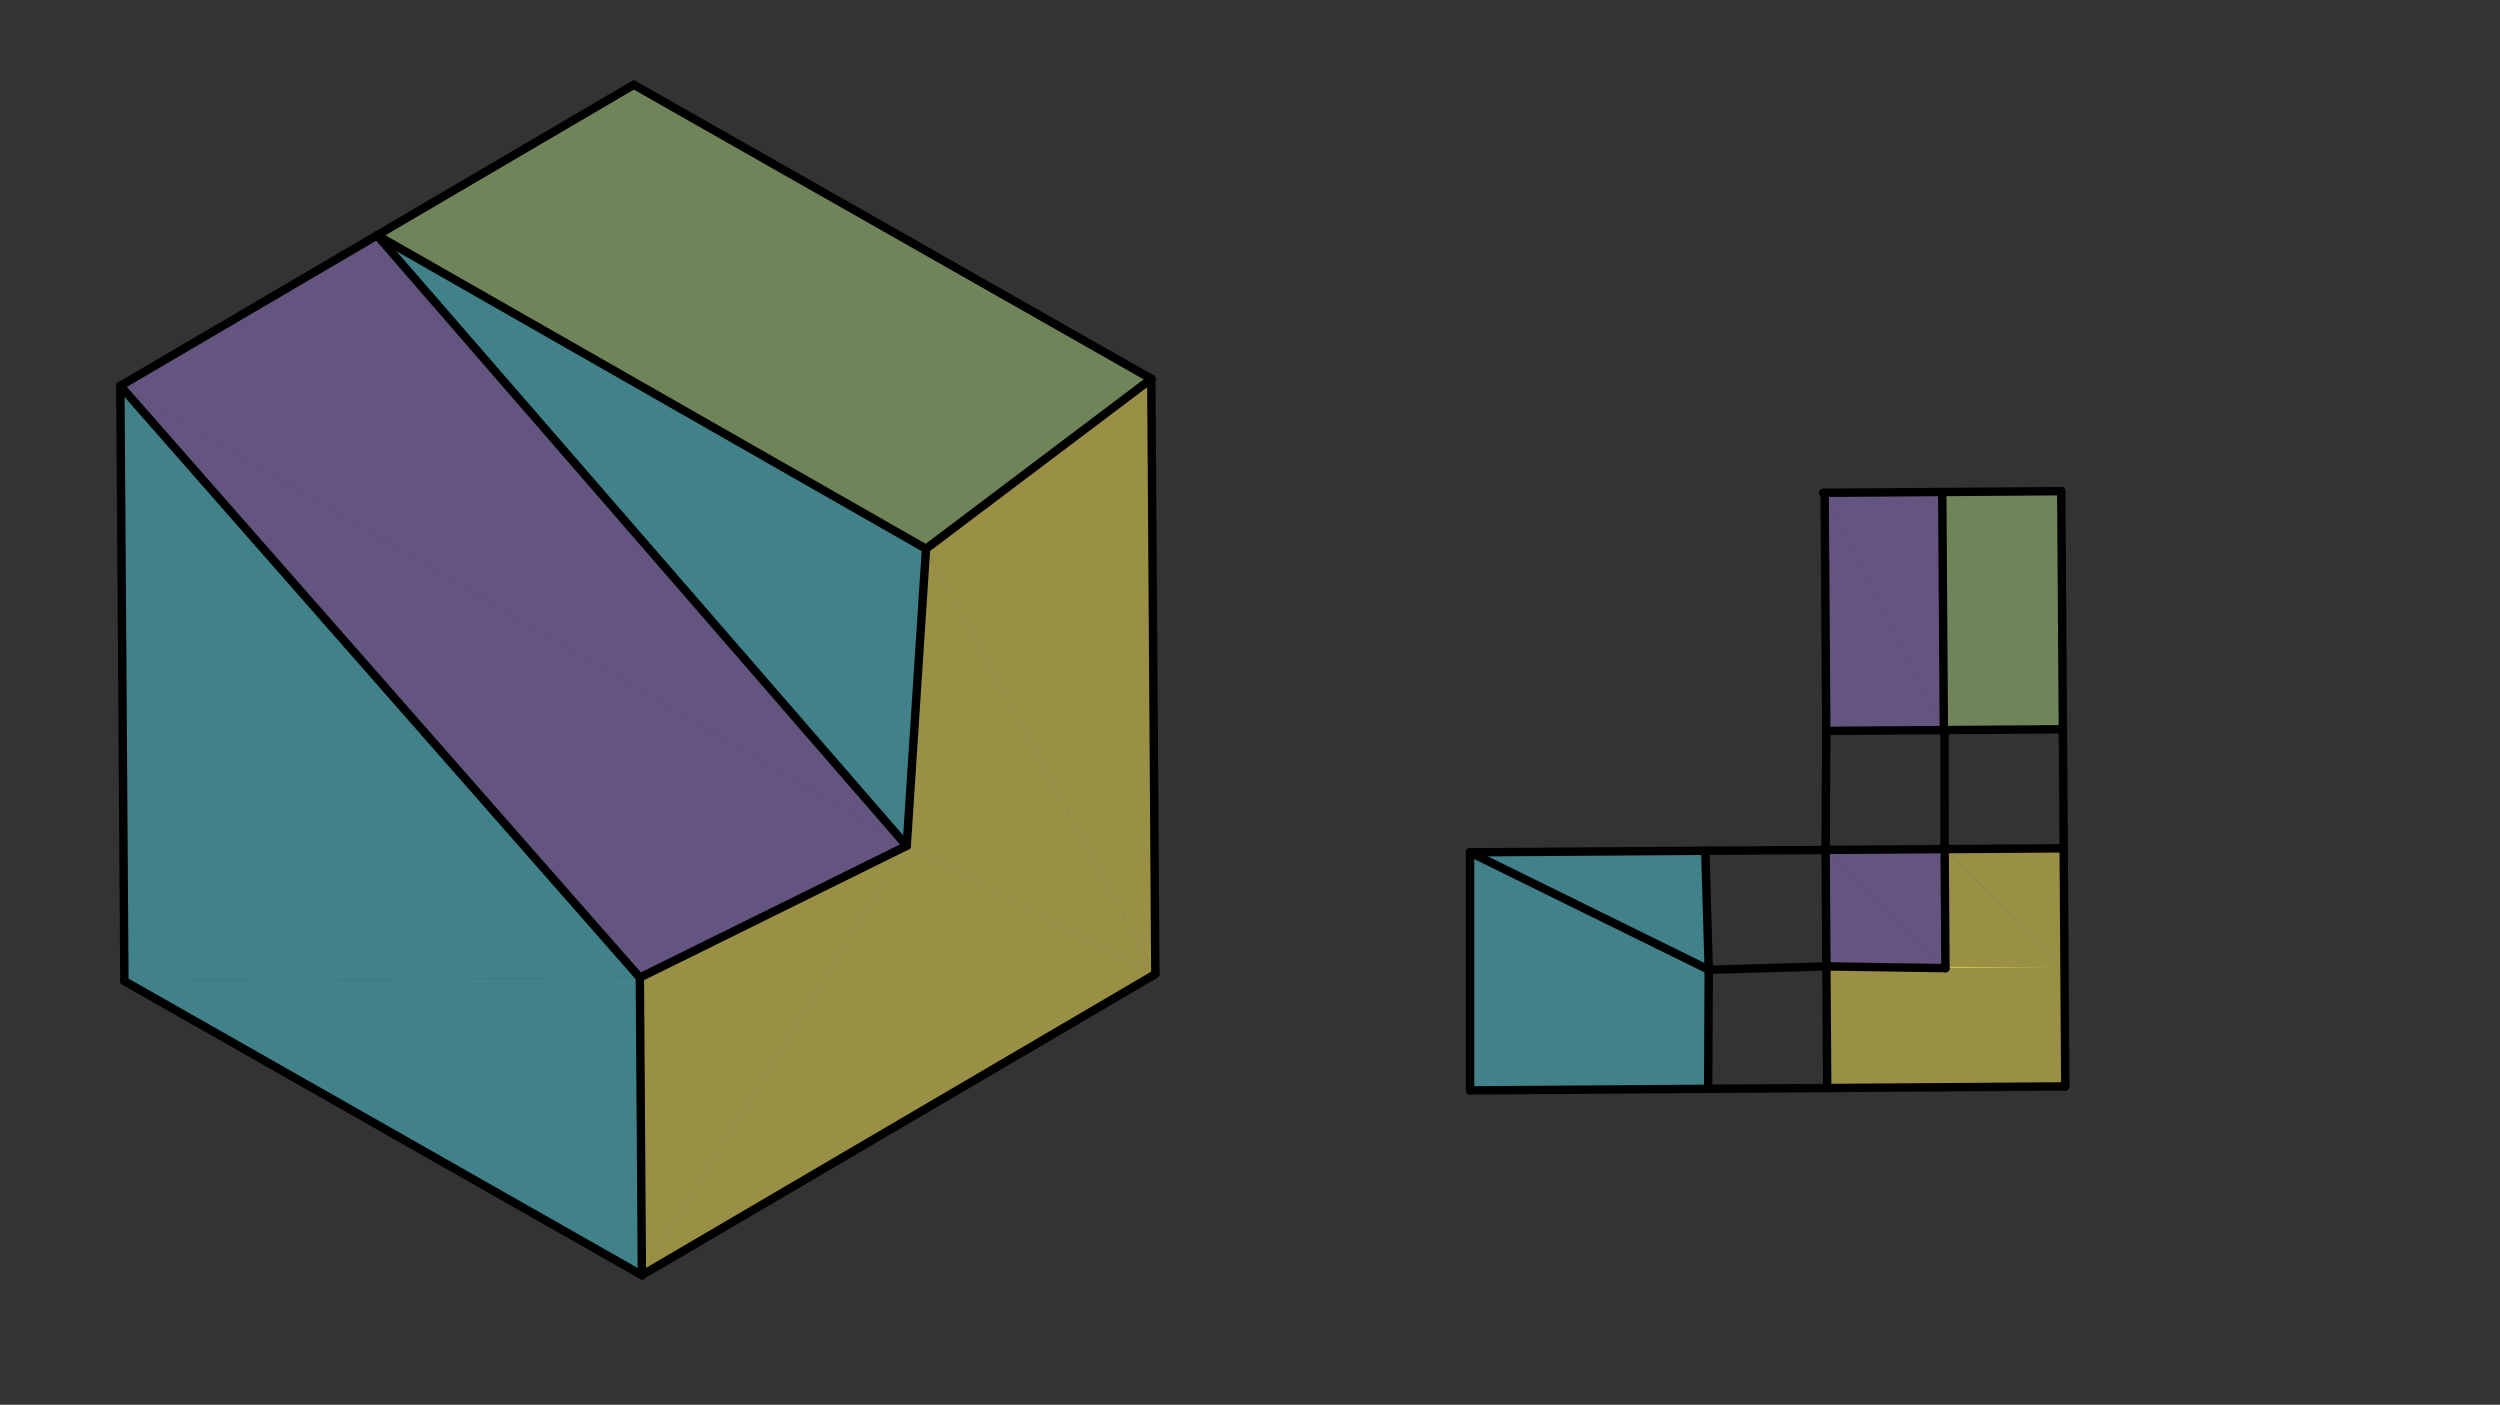 <svg xmlns="http://www.w3.org/2000/svg" class="svg--1it" height="100%" preserveAspectRatio="xMidYMid meet" viewBox="0 0 595.276 334.488" width="100%"><rect x="0" y="0" width="595.276" height="334.488" fill="#333333" stroke="none"/><defs><marker id="marker-arrow" markerHeight="16" markerUnits="userSpaceOnUse" markerWidth="24" orient="auto-start-reverse" refX="24" refY="4" viewBox="0 0 24 8"><path d="M 0 0 L 24 4 L 0 8 z" stroke="inherit"></path></marker></defs><g class="aux-layer--1FB"></g><g class="main-layer--3Vd"><g class="element--2qn"><g fill="#4DD0E1" opacity="0.5"><path d="M 28.655 91.876 L 152.357 232.773 L 29.616 233.605 Z" stroke="none"></path></g></g><g class="element--2qn"><g fill="#4DD0E1" opacity="0.5"><path d="M 152.838 303.637 L 152.357 232.773 L 29.616 233.605 Z" stroke="none"></path></g></g><g class="element--2qn"><g fill="#4DD0E1" opacity="0.5"><path d="M 350.038 202.945 L 350.038 259.637 L 406.729 259.257 Z" stroke="none"></path></g></g><g class="element--2qn"><g fill="#4DD0E1" opacity="0.5"><path d="M 406.869 230.911 L 350.038 202.945 L 406.729 259.257 Z" stroke="none"></path></g></g><g class="element--2qn"><g fill="#4DD0E1" opacity="0.5"><path d="M 89.786 56.028 L 220.493 130.677 L 215.898 201.394 Z" stroke="none"></path></g></g><g class="element--2qn"><g fill="#4DD0E1" opacity="0.5"><path d="M 350.038 202.945 L 406.053 202.576 L 406.869 230.911 Z" stroke="none"></path></g></g><g class="element--2qn"><g fill="#FFEE58" opacity="0.5"><path d="M 152.838 303.637 L 215.898 201.394 Z" stroke="none"></path></g></g><g class="element--2qn"><g fill="#FFEE58" opacity="0.5"><path d="M 215.898 201.394 L 152.838 303.637 L 275.098 231.941 L 275.098 231.941 Z" stroke="none"></path></g></g><g class="element--2qn"><g fill="#FFEE58" opacity="0.5"><path d="M 215.898 201.394 L 152.357 232.773 L 152.838 303.637 Z" stroke="none"></path></g></g><g class="element--2qn"><g fill="#FFEE58" opacity="0.5"><path d="M 274.137 90.212 L 220.493 130.677 L 275.098 231.941 Z" stroke="none"></path></g></g><g class="element--2qn"><g fill="#FFEE58" opacity="0.5"><path d="M 220.493 130.677 L 215.898 201.394 L 275.098 231.941 Z" stroke="none"></path></g></g><g class="element--2qn"><g fill="#FFEE58" opacity="0.5"><path d="M 463.04 202.185 L 491.386 201.995 L 491.576 230.34 Z" stroke="none"></path></g></g><g class="element--2qn"><g fill="#FFEE58" opacity="0.5"><path d="M 463.231 230.531 L 463.04 202.185 L 491.576 230.34 Z" stroke="none"></path></g></g><g class="element--2qn"><g fill="#FFEE58" opacity="0.5"><path d="M 491.767 258.686 L 491.576 230.34 L 434.881 230.105 L 435.075 259.067 Z" stroke="none"></path></g></g><g class="element--2qn"><g fill="#9575CD" opacity="0.5"><path d="M 28.655 91.876 L 89.786 56.028 L 215.898 201.394 Z" stroke="none"></path></g></g><g class="element--2qn"><g fill="#9575CD" opacity="0.5"><path d="M 152.357 232.773 L 28.655 91.876 L 215.898 201.394 Z" stroke="none"></path></g></g><g class="element--2qn"><g fill="#9575CD" opacity="0.5"><path d="M 434.694 202.375 L 463.04 202.185 L 463.231 230.531 Z" stroke="none"></path></g></g><g class="element--2qn"><g fill="#9575CD" opacity="0.5"><path d="M 434.694 202.375 L 463.231 230.531 Z" stroke="none"></path></g></g><g class="element--2qn"><g fill="#9575CD" opacity="0.5"><path d="M 434.694 202.375 L 463.231 230.531 L 434.881 230.105 Z" stroke="none"></path></g></g><g class="element--2qn"><g fill="#9575CD" opacity="0.5"><path d="M 434.122 117.34 L 462.467 117.149 L 463.023 173.839 Z" stroke="none"></path></g></g><g class="element--2qn"><g fill="#9575CD" opacity="0.5"><path d="M 434.122 117.34 L 463.023 173.839 Z" stroke="none"></path></g></g><g class="element--2qn"><g fill="#9575CD" opacity="0.5"><path d="M 434.122 117.34 L 463.023 173.839 L 434.851 174.029 Z" stroke="none"></path></g></g><g class="element--2qn"><g fill="#AED581" opacity="0.5"><path d="M 89.786 56.028 L 150.916 20.179 L 274.137 90.212 L 220.493 130.677 L 220.493 130.677 Z" stroke="none"></path></g></g><g class="element--2qn"><g fill="#AED581" opacity="0.5"><path d="M 462.467 117.149 L 490.813 116.957 L 491.196 173.649 L 463.023 173.839 L 463.023 173.839 Z" stroke="none"></path></g></g><g class="element--2qn"><line stroke="#000000" stroke-dasharray="none" stroke-linecap="round" stroke-width="2" x1="152.837" x2="275.098" y1="303.638" y2="231.941"></line></g><g class="element--2qn"><line stroke="#000000" stroke-dasharray="none" stroke-linecap="round" stroke-width="2" x1="152.838" x2="29.616" y1="303.637" y2="233.605"></line></g><g class="element--2qn"><line stroke="#000000" stroke-dasharray="none" stroke-linecap="round" stroke-width="2" x1="29.616" x2="28.655" y1="233.605" y2="91.876"></line></g><g class="element--2qn"><line stroke="#000000" stroke-dasharray="none" stroke-linecap="round" stroke-width="2" x1="152.838" x2="152.357" y1="303.637" y2="232.773"></line></g><g class="element--2qn"><line stroke="#000000" stroke-dasharray="none" stroke-linecap="round" stroke-width="2" x1="28.655" x2="152.357" y1="91.876" y2="232.773"></line></g><g class="element--2qn"><line stroke="#000000" stroke-dasharray="none" stroke-linecap="round" stroke-width="2" x1="28.655" x2="150.916" y1="91.876" y2="20.179"></line></g><g class="element--2qn"><line stroke="#000000" stroke-dasharray="none" stroke-linecap="round" stroke-width="2" x1="150.916" x2="274.137" y1="20.179" y2="90.212"></line></g><g class="element--2qn"><line stroke="#000000" stroke-dasharray="none" stroke-linecap="round" stroke-width="2" x1="275.098" x2="274.137" y1="231.941" y2="90.212"></line></g><g class="element--2qn"><line stroke="#000000" stroke-dasharray="none" stroke-linecap="round" stroke-width="2" x1="220.493" x2="274.137" y1="130.677" y2="90.212"></line></g><g class="element--2qn"><line stroke="#000000" stroke-dasharray="none" stroke-linecap="round" stroke-width="2" x1="220.493" x2="89.786" y1="130.677" y2="56.028"></line></g><g class="element--2qn"><line stroke="#000000" stroke-dasharray="none" stroke-linecap="round" stroke-width="2" x1="152.357" x2="215.898" y1="232.773" y2="201.394"></line></g><g class="element--2qn"><line stroke="#000000" stroke-dasharray="none" stroke-linecap="round" stroke-width="2" x1="215.898" x2="220.493" y1="201.394" y2="130.677"></line></g><g class="element--2qn"><line stroke="#000000" stroke-dasharray="none" stroke-linecap="round" stroke-width="2" x1="89.786" x2="215.898" y1="56.028" y2="201.394"></line></g><g class="element--2qn"><line stroke="#000000" stroke-dasharray="none" stroke-linecap="round" stroke-width="2" x1="350.038" x2="406.729" y1="259.637" y2="259.257"></line></g><g class="element--2qn"><line stroke="#000000" stroke-dasharray="none" stroke-linecap="round" stroke-width="2" x1="350.038" x2="350.038" y1="259.637" y2="202.945"></line></g><g class="element--2qn"><line stroke="#000000" stroke-dasharray="none" stroke-linecap="round" stroke-width="2" x1="406.729" x2="406.869" y1="259.257" y2="230.911"></line></g><g class="element--2qn"><line stroke="#000000" stroke-dasharray="none" stroke-linecap="round" stroke-width="2" x1="406.869" x2="350.038" y1="230.911" y2="202.945"></line></g><g class="element--2qn"><line stroke="#000000" stroke-dasharray="none" stroke-linecap="round" stroke-width="2" x1="406.869" x2="406.053" y1="230.911" y2="202.576"></line></g><g class="element--2qn"><line stroke="#000000" stroke-dasharray="none" stroke-linecap="round" stroke-width="2" x1="350.038" x2="406.053" y1="202.945" y2="202.576"></line></g><g class="element--2qn"><line stroke="#000000" stroke-dasharray="none" stroke-linecap="round" stroke-width="2" x1="406.729" x2="435.075" y1="259.257" y2="259.067"></line></g><g class="element--2qn"><line stroke="#000000" stroke-dasharray="none" stroke-linecap="round" stroke-width="2" x1="406.053" x2="434.399" y1="202.576" y2="202.39"></line></g><g class="element--2qn"><line stroke="#000000" stroke-dasharray="none" stroke-linecap="round" stroke-width="2" x1="435.075" x2="434.694" y1="259.067" y2="202.375"></line></g><g class="element--2qn"><line stroke="#000000" stroke-dasharray="none" stroke-linecap="round" stroke-width="2" x1="406.869" x2="435.203" y1="230.911" y2="230.095"></line></g><g class="element--2qn"><line stroke="#000000" stroke-dasharray="none" stroke-linecap="round" stroke-width="2" x1="435.075" x2="491.767" y1="259.067" y2="258.686"></line></g><g class="element--2qn"><line stroke="#000000" stroke-dasharray="none" stroke-linecap="round" stroke-width="2" x1="491.767" x2="491.386" y1="258.686" y2="201.995"></line></g><g class="element--2qn"><line stroke="#000000" stroke-dasharray="none" stroke-linecap="round" stroke-width="2" x1="491.386" x2="434.694" y1="201.995" y2="202.375"></line></g><g class="element--2qn"><line stroke="#000000" stroke-dasharray="none" stroke-linecap="round" stroke-width="2" x1="463.04" x2="463.231" y1="202.185" y2="230.531"></line></g><g class="element--2qn"><line stroke="#000000" stroke-dasharray="none" stroke-linecap="round" stroke-width="2" x1="463.231" x2="434.881" y1="230.531" y2="230.105"></line></g><g class="element--2qn"><line stroke="#000000" stroke-dasharray="none" stroke-linecap="round" stroke-width="2" x1="434.694" x2="434.851" y1="202.375" y2="174.029"></line></g><g class="element--2qn"><line stroke="#000000" stroke-dasharray="none" stroke-linecap="round" stroke-width="2" x1="491.386" x2="491.196" y1="201.995" y2="173.649"></line></g><g class="element--2qn"><line stroke="#000000" stroke-dasharray="none" stroke-linecap="round" stroke-width="2" x1="434.851" x2="491.196" y1="174.029" y2="173.649"></line></g><g class="element--2qn"><line stroke="#000000" stroke-dasharray="none" stroke-linecap="round" stroke-width="2" x1="463.04" x2="463.023" y1="202.185" y2="173.839"></line></g><g class="element--2qn"><line stroke="#000000" stroke-dasharray="none" stroke-linecap="round" stroke-width="2" x1="434.851" x2="434.468" y1="174.029" y2="117.337"></line></g><g class="element--2qn"><line stroke="#000000" stroke-dasharray="none" stroke-linecap="round" stroke-width="2" x1="491.196" x2="490.813" y1="173.649" y2="116.957"></line></g><g class="element--2qn"><line stroke="#000000" stroke-dasharray="none" stroke-linecap="round" stroke-width="2" x1="490.813" x2="434.122" y1="116.957" y2="117.34"></line></g><g class="element--2qn"><line stroke="#000000" stroke-dasharray="none" stroke-linecap="round" stroke-width="2" x1="462.467" x2="462.85" y1="117.149" y2="173.84"></line></g></g><g class="snaps-layer--2PT"></g><g class="temp-layer--rAP"></g></svg>